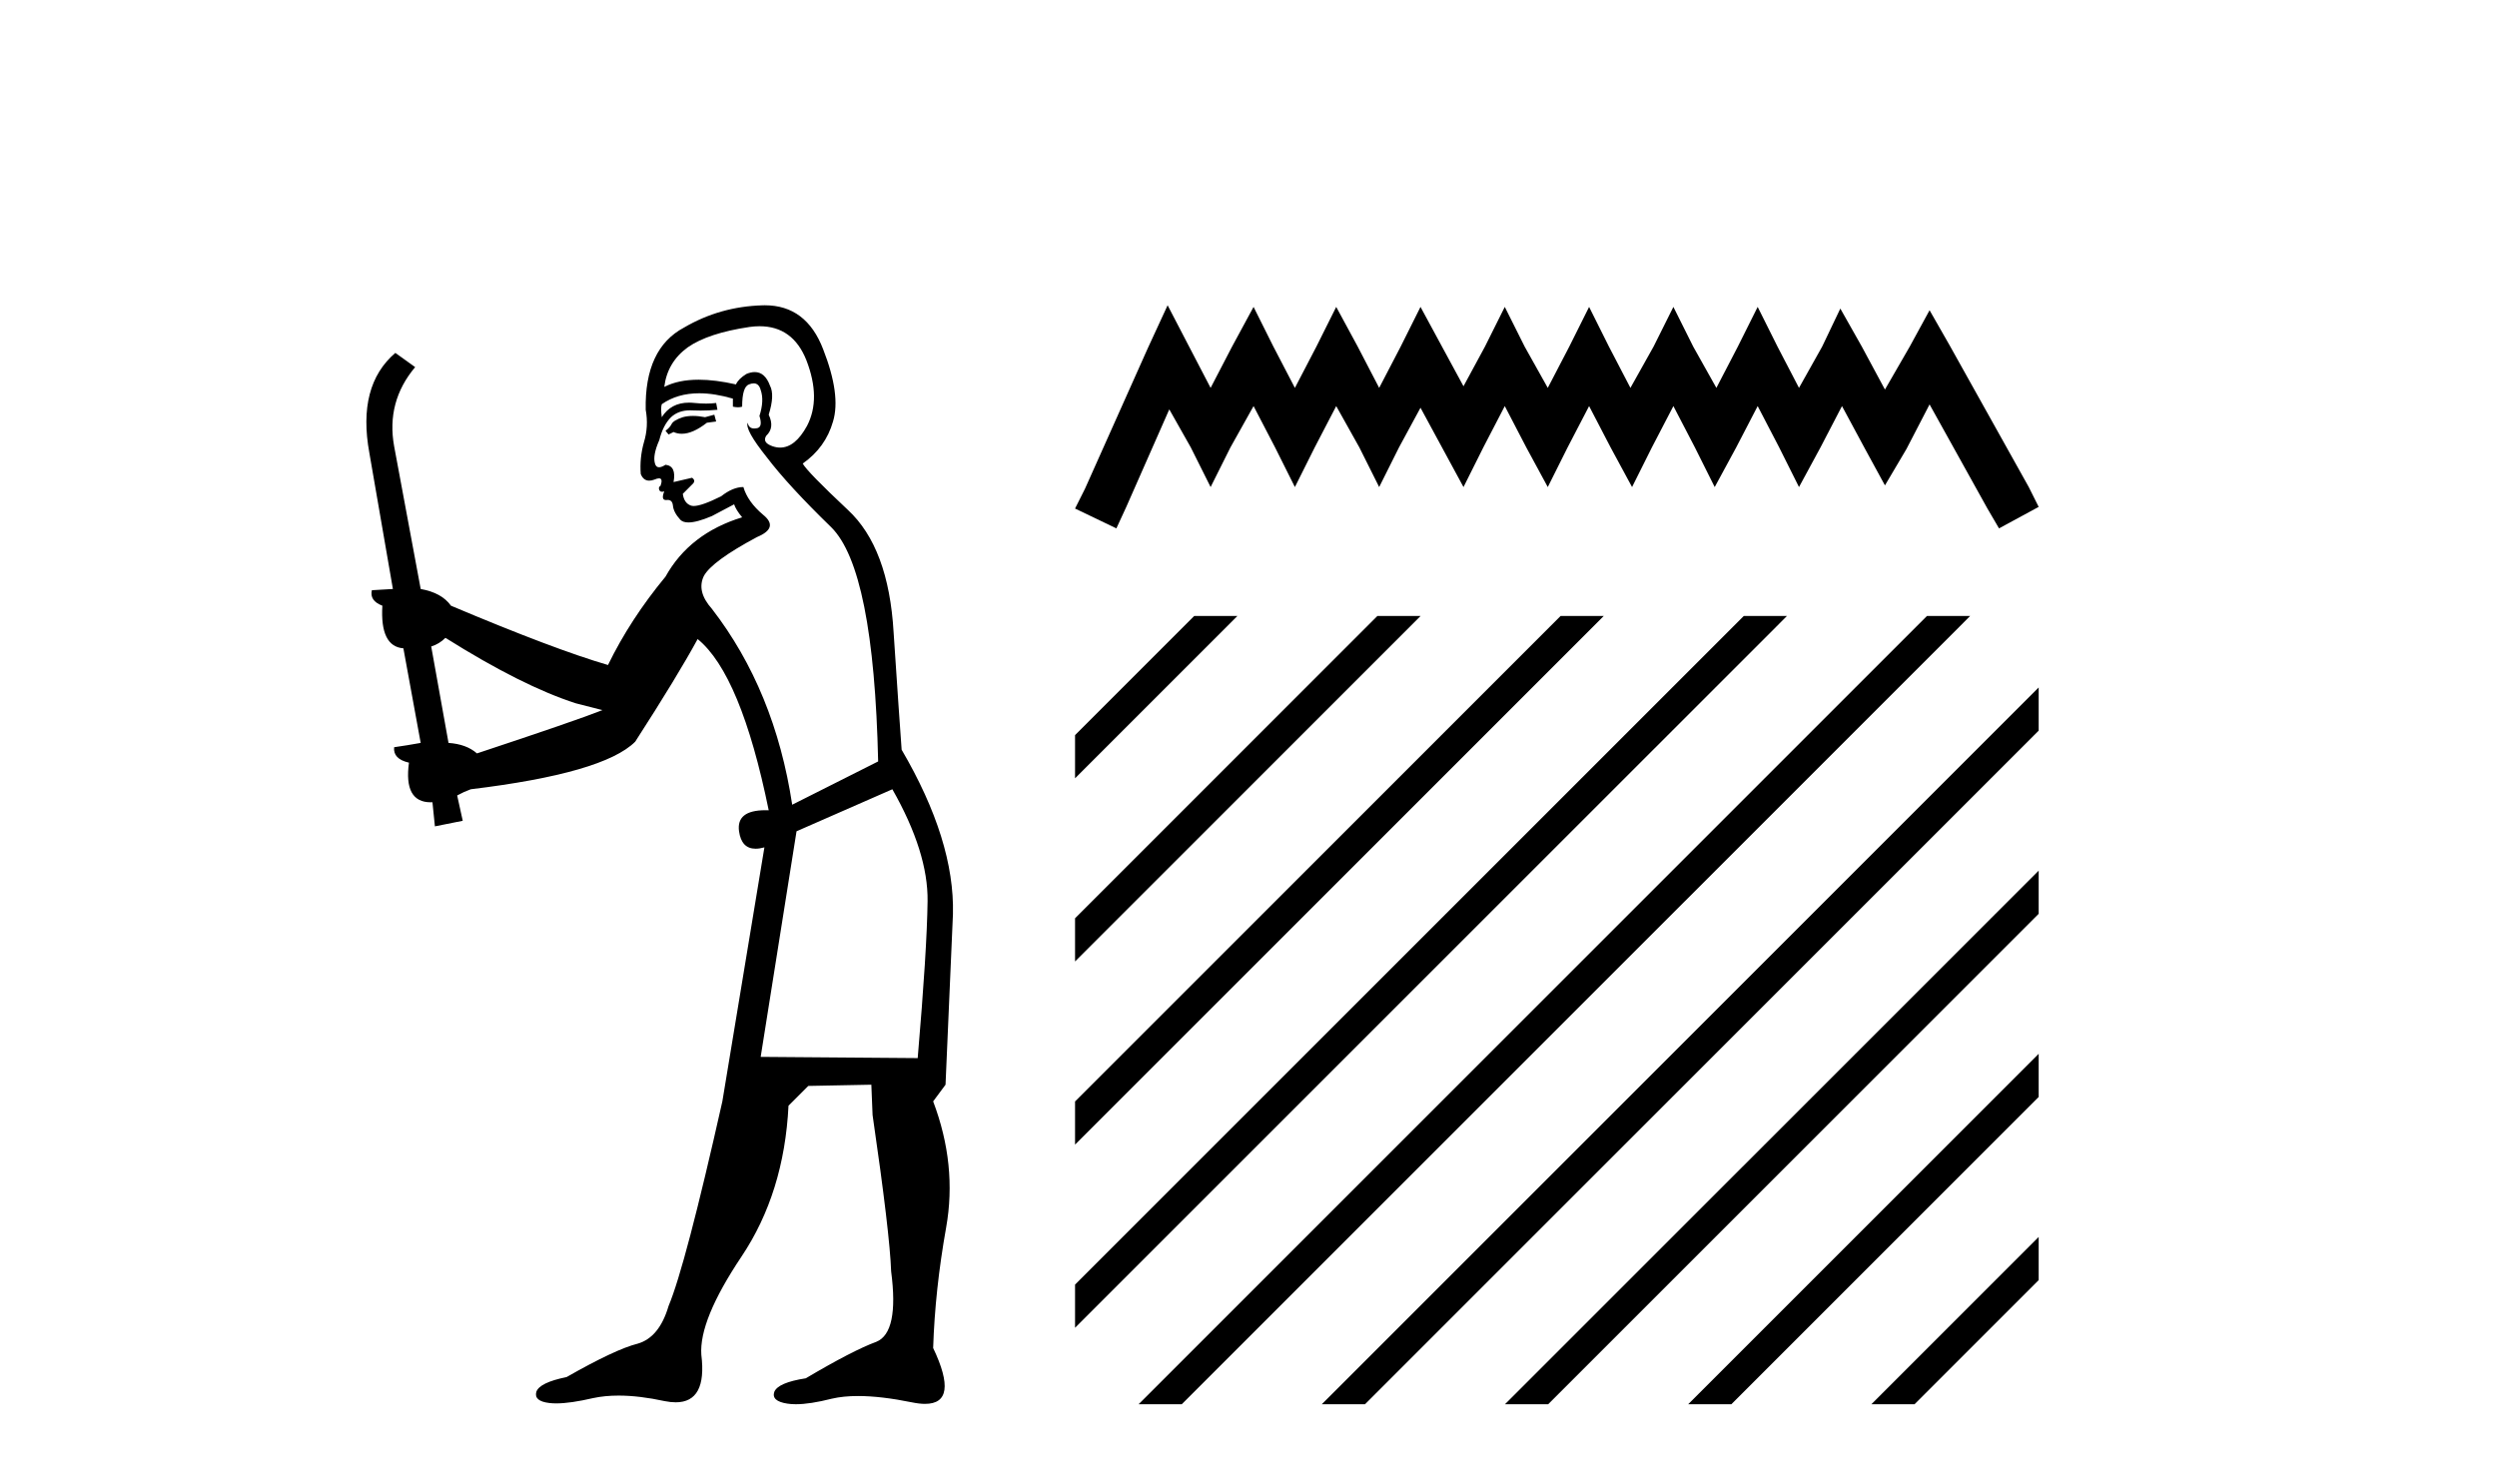 <?xml version='1.0' encoding='UTF-8' standalone='yes'?><svg xmlns='http://www.w3.org/2000/svg' xmlns:xlink='http://www.w3.org/1999/xlink' width='69.0' height='41.0' ><path d='M 19.739 11.461 L 19.483 11.53 Q 19.304 11.495 19.15 11.495 Q 18.996 11.495 18.868 11.53 Q 18.612 11.615 18.56 11.717 Q 18.509 11.82 18.39 11.905 L 18.475 12.008 L 18.612 11.94 Q 18.719 11.988 18.84 11.988 Q 19.144 11.988 19.534 11.683 L 19.79 11.649 L 19.739 11.461 ZM 20.988 9.016 Q 21.911 9.016 22.284 9.958 Q 22.694 11.017 22.301 11.769 Q 21.973 12.37 21.558 12.37 Q 21.454 12.37 21.345 12.332 Q 21.054 12.23 21.174 12.042 Q 21.413 11.82 21.242 11.461 Q 21.413 10.915 21.277 10.658 Q 21.139 10.283 20.855 10.283 Q 20.751 10.283 20.627 10.334 Q 20.405 10.47 20.337 10.624 Q 19.764 10.494 19.307 10.494 Q 18.743 10.494 18.356 10.693 Q 18.441 10.009 19.005 9.599 Q 19.568 9.206 20.713 9.036 Q 20.856 9.016 20.988 9.016 ZM 12.309 17.628 Q 14.427 18.96 15.913 19.438 L 16.647 19.626 Q 15.913 19.917 13.18 20.822 Q 12.889 20.566 12.394 20.532 L 11.916 17.867 Q 12.138 17.799 12.309 17.628 ZM 20.827 10.595 Q 20.971 10.595 21.02 10.778 Q 21.123 11.068 20.986 11.495 Q 21.089 11.82 20.901 11.837 Q 20.869 11.842 20.842 11.842 Q 20.69 11.842 20.662 11.683 L 20.662 11.683 Q 20.576 11.871 21.191 12.64 Q 21.789 13.426 22.968 14.57 Q 24.146 15.732 24.266 21.044 L 21.891 22.24 Q 21.413 19.08 19.671 16.825 Q 19.244 16.347 19.449 15.92 Q 19.671 15.51 20.918 14.843 Q 21.533 14.587 21.089 14.228 Q 20.662 13.87 20.542 13.46 Q 20.252 13.46 19.927 13.716 Q 19.391 13.984 19.169 13.984 Q 19.123 13.984 19.09 13.972 Q 18.902 13.904 18.868 13.648 L 19.124 13.391 Q 19.244 13.289 19.124 13.204 L 18.612 13.323 Q 18.697 12.879 18.39 12.845 Q 18.282 12.914 18.212 12.914 Q 18.127 12.914 18.099 12.811 Q 18.031 12.589 18.219 12.162 Q 18.321 11.752 18.543 11.53 Q 18.748 11.34 19.07 11.34 Q 19.097 11.34 19.124 11.342 Q 19.244 11.347 19.361 11.347 Q 19.597 11.347 19.825 11.325 L 19.79 11.137 Q 19.662 11.154 19.513 11.154 Q 19.363 11.154 19.193 11.137 Q 19.113 11.128 19.039 11.128 Q 18.54 11.128 18.287 11.53 Q 18.253 11.273 18.287 11.171 Q 18.719 10.869 19.323 10.869 Q 19.745 10.869 20.252 11.017 L 20.252 11.239 Q 20.328 11.256 20.393 11.256 Q 20.457 11.256 20.508 11.239 Q 20.508 10.693 20.696 10.624 Q 20.769 10.595 20.827 10.595 ZM 24.659 21.813 Q 25.649 23.555 25.632 24.905 Q 25.615 26.254 25.359 29.243 L 21.02 29.209 L 22.011 22.974 L 24.659 21.813 ZM 21.135 8.437 Q 21.103 8.437 21.072 8.438 Q 19.893 8.472 18.902 9.053 Q 17.809 9.633 17.843 11.325 Q 17.928 11.786 17.792 12.23 Q 17.672 12.657 17.706 13.101 Q 17.78 13.284 17.94 13.284 Q 18.004 13.284 18.082 13.255 Q 18.162 13.22 18.21 13.22 Q 18.326 13.22 18.253 13.426 Q 18.185 13.46 18.219 13.545 Q 18.242 13.591 18.295 13.591 Q 18.321 13.591 18.356 13.579 L 18.356 13.579 Q 18.259 13.82 18.404 13.82 Q 18.413 13.82 18.424 13.819 Q 18.438 13.817 18.451 13.817 Q 18.579 13.817 18.595 13.972 Q 18.612 14.16 18.8 14.365 Q 18.873 14.439 19.024 14.439 Q 19.256 14.439 19.671 14.263 L 20.286 13.938 Q 20.337 14.092 20.508 14.297 Q 19.056 14.741 18.39 15.937 Q 17.416 17.115 16.801 18.379 Q 15.332 17.952 12.462 16.74 Q 12.206 16.381 11.625 16.278 L 10.891 12.332 Q 10.669 11.102 11.472 10.146 L 10.925 9.753 Q 9.866 10.658 10.207 12.52 L 10.857 16.278 L 10.276 16.312 Q 10.207 16.603 10.566 16.74 Q 10.498 17.867 11.147 17.918 L 11.625 20.532 Q 11.249 20.6 10.891 20.651 Q 10.857 20.976 11.301 21.078 Q 11.151 22.173 11.903 22.173 Q 11.926 22.173 11.95 22.172 L 12.018 22.838 L 12.787 22.684 L 12.633 21.984 Q 12.821 21.881 13.009 21.813 Q 16.681 21.369 17.553 20.498 Q 18.731 18.67 19.278 17.662 Q 20.474 18.636 21.242 22.394 Q 21.195 22.392 21.15 22.392 Q 20.342 22.392 20.422 22.974 Q 20.489 23.456 20.88 23.456 Q 20.989 23.456 21.123 23.419 L 21.123 23.419 L 19.961 30.439 Q 18.936 35 18.475 36.093 Q 18.219 36.964 17.621 37.135 Q 17.006 37.289 15.657 38.058 Q 14.905 38.211 14.82 38.468 Q 14.751 38.724 15.178 38.775 Q 15.266 38.786 15.372 38.786 Q 15.76 38.786 16.391 38.639 Q 16.712 38.57 17.094 38.57 Q 17.665 38.57 18.373 38.724 Q 18.535 38.756 18.672 38.756 Q 19.543 38.756 19.38 37.443 Q 19.312 36.486 20.491 34.727 Q 21.669 32.967 21.789 30.559 L 22.336 30.012 L 24.078 29.978 L 24.112 30.815 Q 24.59 34.095 24.625 35.137 Q 24.847 36.828 24.215 37.084 Q 23.565 37.323 22.267 38.092 Q 21.499 38.211 21.396 38.468 Q 21.311 38.724 21.755 38.792 Q 21.862 38.809 21.992 38.809 Q 22.383 38.809 22.985 38.656 Q 23.3 38.582 23.71 38.582 Q 24.345 38.582 25.205 38.758 Q 25.405 38.799 25.561 38.799 Q 26.521 38.799 25.786 37.255 Q 25.837 35.649 26.145 33.924 Q 26.452 32.199 25.786 30.439 L 26.128 29.978 L 26.333 25.263 Q 26.384 23.231 24.915 20.72 Q 24.847 19.797 24.693 17.474 Q 24.556 15.134 23.429 14.092 Q 22.301 13.033 22.182 12.811 Q 22.814 12.367 23.019 11.649 Q 23.241 10.915 22.746 9.651 Q 22.28 8.437 21.135 8.437 Z' style='fill:#000000;stroke:none' /><path d='M 32.265 8.437 L 31.717 9.624 L 29.982 13.507 L 29.707 14.055 L 30.849 14.603 L 31.123 14.009 L 32.311 11.314 L 32.905 12.365 L 33.453 13.461 L 34.001 12.365 L 34.64 11.223 L 35.234 12.365 L 35.782 13.461 L 36.33 12.365 L 36.924 11.223 L 37.563 12.365 L 38.111 13.461 L 38.659 12.365 L 39.253 11.269 L 39.847 12.365 L 40.441 13.461 L 40.989 12.365 L 41.582 11.223 L 42.176 12.365 L 42.77 13.461 L 43.318 12.365 L 43.912 11.223 L 44.506 12.365 L 45.099 13.461 L 45.647 12.365 L 46.241 11.223 L 46.835 12.365 L 47.383 13.461 L 47.977 12.365 L 48.57 11.223 L 49.164 12.365 L 49.712 13.461 L 50.306 12.365 L 50.9 11.223 L 51.539 12.41 L 52.087 13.415 L 52.681 12.41 L 53.32 11.177 L 54.919 14.055 L 55.239 14.603 L 56.335 14.009 L 56.061 13.461 L 53.868 9.533 L 53.32 8.574 L 52.772 9.579 L 52.087 10.766 L 51.448 9.579 L 50.854 8.528 L 50.352 9.579 L 49.712 10.72 L 49.118 9.579 L 48.57 8.482 L 48.022 9.579 L 47.429 10.72 L 46.789 9.579 L 46.241 8.482 L 45.693 9.579 L 45.054 10.72 L 44.46 9.579 L 43.912 8.482 L 43.364 9.579 L 42.77 10.72 L 42.131 9.579 L 41.582 8.482 L 41.034 9.579 L 40.441 10.675 L 39.847 9.579 L 39.253 8.482 L 38.705 9.579 L 38.111 10.72 L 37.518 9.579 L 36.924 8.482 L 36.376 9.579 L 35.782 10.72 L 35.188 9.579 L 34.64 8.482 L 34.046 9.579 L 33.453 10.72 L 32.859 9.579 L 32.265 8.437 Z' style='fill:#000000;stroke:none' /><path d='M 33.001 17.023 L 29.707 20.317 L 29.707 21.51 L 33.896 17.322 L 34.194 17.023 ZM 38.063 17.023 L 29.707 25.379 L 29.707 26.572 L 38.958 17.322 L 39.256 17.023 ZM 43.125 17.023 L 29.707 30.441 L 29.707 31.634 L 44.02 17.322 L 44.318 17.023 ZM 48.187 17.023 L 29.707 35.503 L 29.707 36.696 L 29.707 36.696 L 49.082 17.322 L 49.38 17.023 ZM 53.249 17.023 L 31.762 38.511 L 31.463 38.809 L 32.656 38.809 L 54.144 17.322 L 54.442 17.023 ZM 56.335 19 L 36.824 38.511 L 36.525 38.809 L 37.719 38.809 L 56.335 20.193 L 56.335 19 ZM 56.335 24.062 L 41.886 38.511 L 41.587 38.809 L 42.781 38.809 L 56.335 25.255 L 56.335 24.062 ZM 56.335 29.124 L 46.948 38.511 L 46.65 38.809 L 47.843 38.809 L 56.335 30.317 L 56.335 29.124 ZM 56.335 34.186 L 52.01 38.511 L 51.712 38.809 L 52.905 38.809 L 56.335 35.379 L 56.335 34.186 Z' style='fill:#000000;stroke:none' /></svg>